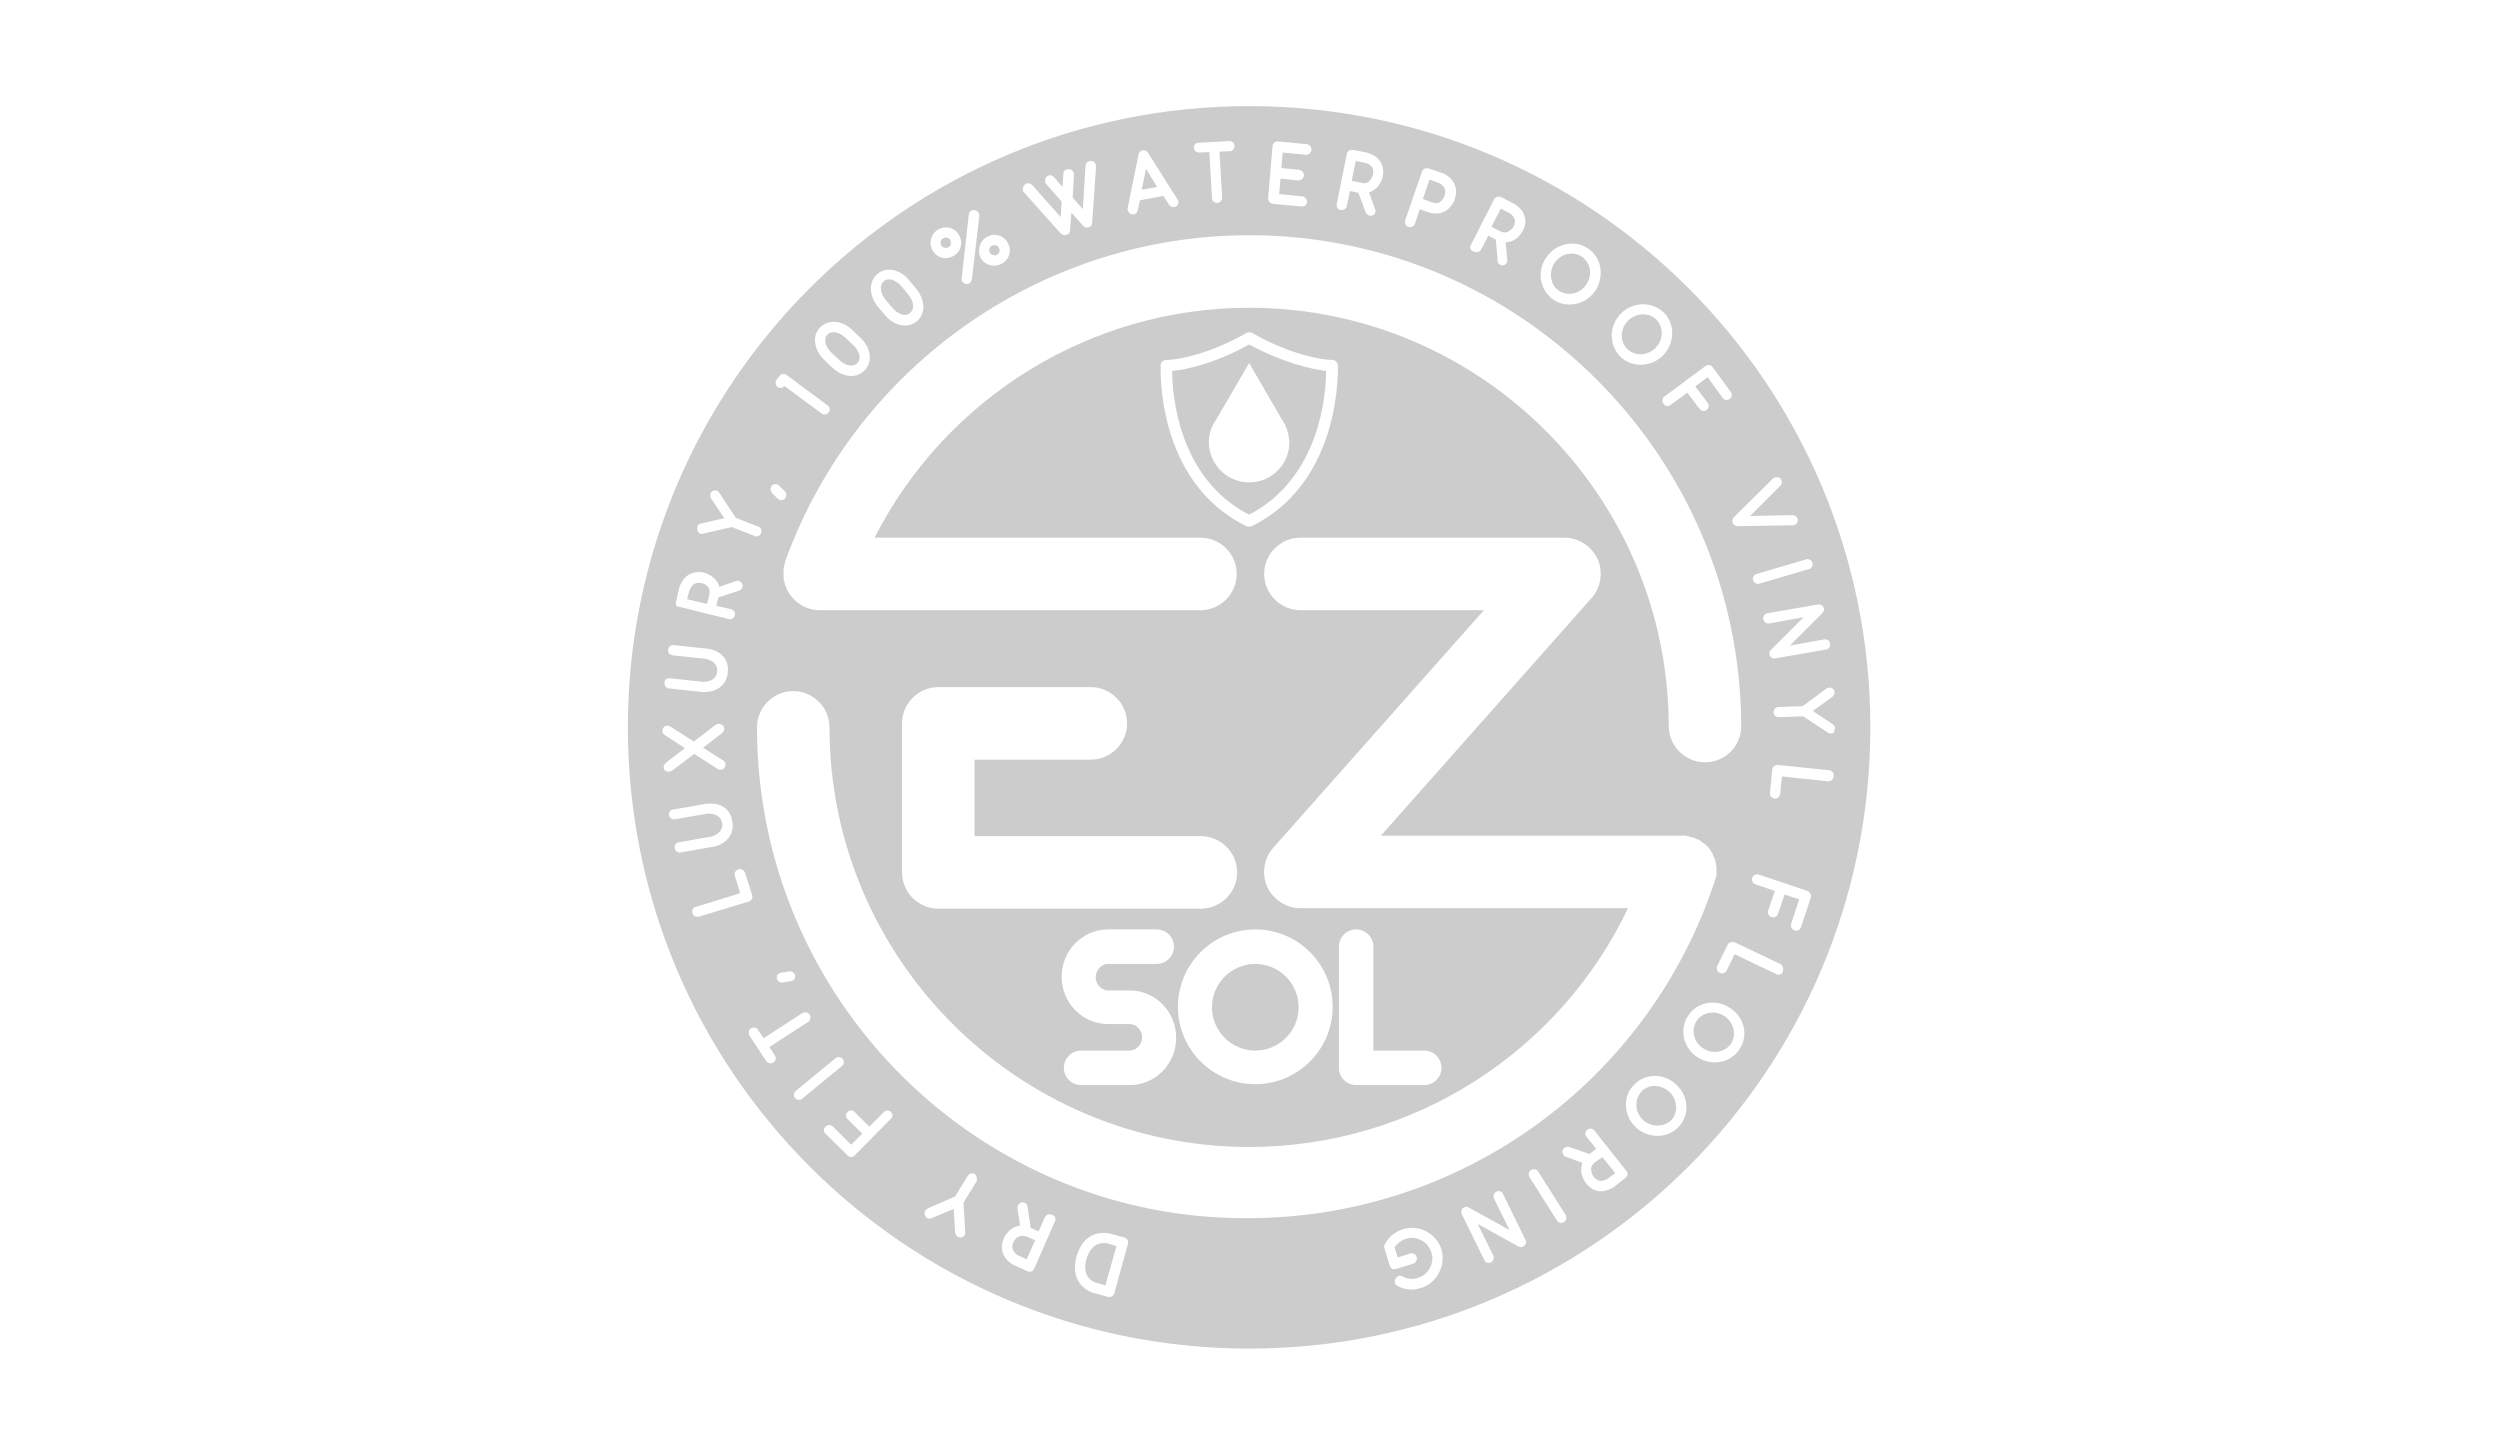 <?xml version="1.0" encoding="utf-8"?>
<!-- Generator: Adobe Illustrator 24.1.0, SVG Export Plug-In . SVG Version: 6.00 Build 0)  -->
<svg version="1.1" id="Layer_1" xmlns="http://www.w3.org/2000/svg" xmlns:xlink="http://www.w3.org/1999/xlink" x="0px" y="0px"
	 viewBox="0 0 565.4 324.3" style="enable-background:new 0 0 565.4 324.3;" xml:space="preserve">
<style type="text/css">
	.st0{fill:#CCCCCC;}
</style>
<g>
	<path class="st0" d="M225.5,57.6c0.6-0.3,0.7-1,0.4-1.6c-0.3-0.6-1-0.7-1.6-0.4c-0.6,0.3-0.7,1-0.4,1.6
		C224.2,57.7,225,57.9,225.5,57.6"/>
	<path class="st0" d="M283.9,237.6c5.4,0,9.8-4.4,9.8-9.8c0-5.4-4.4-9.8-9.8-9.8c-5.4,0-9.8,4.4-9.8,9.8
		C274.1,233.2,278.5,237.6,283.9,237.6"/>
	<polygon class="st0" points="259.2,38.2 258.2,42.9 261.7,42.3 	"/>
	<path class="st0" d="M214.5,55.9c0.6-0.3,0.7-1,0.4-1.6c-0.3-0.6-1-0.7-1.6-0.4c-0.6,0.3-0.7,1-0.4,1.6
		C213.2,56.1,214,56.2,214.5,55.9"/>
	<path class="st0" d="M189.8,81.4c1.5,1.4,3.2,1.7,4.1,0.7c1-1,0.5-2.7-1-4.1l-1.7-1.6c-1.2-1.2-3.1-1.8-4.1-0.7
		c-1,1.1-0.3,2.9,1,4.1L189.8,81.4z"/>
	<path class="st0" d="M201.8,69.6c1.3,1.5,2.9,2.1,4,1.2c1.1-0.9,0.9-2.6-0.4-4.2l-1.5-1.8c-1.1-1.3-2.8-2.2-4-1.2
		c-1.2,1-0.7,2.9,0.4,4.2L201.8,69.6z"/>
	<path class="st0" d="M352.5,65.7c2,1.4,4.8,0.8,6.2-1.3c1.5-2.1,1.1-4.9-0.9-6.3c-2-1.4-4.7-0.8-6.2,1.3
		C350.2,61.5,350.6,64.4,352.5,65.7"/>
	<path class="st0" d="M374.4,78.7c1.8-1.8,1.9-4.7,0.2-6.4c-1.7-1.7-4.5-1.6-6.4,0.2c-1.8,1.8-1.9,4.7-0.2,6.4
		C369.7,80.6,372.6,80.5,374.4,78.7"/>
	<path class="st0" d="M309.9,40.7c0.4-0.5,0.6-1.1,0.6-1.2c0.2-1,0-1.7-0.7-2.2c-0.5-0.4-1.2-0.5-1.2-0.5l-2-0.4l-0.9,4.5l2,0.4
		C308.7,41.6,309.4,41.4,309.9,40.7"/>
	<path class="st0" d="M326,45.4c0.5-0.5,0.7-1.1,0.7-1.1c0.3-0.9,0.2-1.7-0.4-2.3c-0.5-0.5-1.1-0.7-1.1-0.7l-1.9-0.7l-1.5,4.4
		l1.9,0.7C324.7,46.1,325.5,46,326,45.4"/>
	<path class="st0" d="M341.4,52.2c0.6-0.4,0.9-0.9,0.9-1c0.5-0.9,0.4-1.6-0.1-2.3c-0.4-0.5-1-0.8-1-0.8l-1.8-0.9l-2.1,4.1l1.8,0.9
		C340,52.7,340.7,52.7,341.4,52.2"/>
	<path class="st0" d="M371.2,246.9c-1.6,1.8-1.5,4.6,0.4,6.4c1.9,1.7,4.7,1.7,6.4,0c1.6-1.7,1.4-4.6-0.4-6.3
		C375.6,245.1,372.8,245.2,371.2,246.9"/>
	<path class="st0" d="M360.8,262.8c-0.8,0.6-1.1,1.3-0.9,2.1c0.1,0.7,0.5,1.2,0.5,1.2c0.6,0.8,1.3,1.1,2.1,0.9
		c0.7-0.1,1.2-0.5,1.2-0.5l1.6-1.2l-2.9-3.6L360.8,262.8z"/>
	<path class="st0" d="M160.4,134.7c0.2-1,0.1-1.7-0.5-2.2c-0.5-0.5-1.1-0.6-1.2-0.6c-1-0.2-1.7,0-2.2,0.6c-0.4,0.5-0.6,1.1-0.6,1.1
		l-0.5,1.9l4.5,1.1L160.4,134.7z"/>
	<path class="st0" d="M390,229.8c-2.1-1.4-5-0.9-6.3,1.1c-1.3,2-0.7,4.8,1.5,6.2c2.1,1.4,5,0.9,6.3-1.1
		C392.8,234,392.1,231.2,390,229.8"/>
	<path class="st0" d="M248.5,281.3c-1.3,0.4-2.2,1.6-2.8,3.4c-0.5,1.9-0.3,3.4,0.6,4.4c0.7,0.8,1.5,1,1.6,1l2.1,0.6l2.5-8.9
		l-2.1-0.6C250.4,281.2,249.5,281,248.5,281.3"/>
	<path class="st0" d="M230,279.9c-0.5,0.4-0.8,1-0.8,1c-0.4,0.9-0.3,1.6,0.2,2.3c0.4,0.5,1,0.8,1,0.8l1.8,0.8l1.9-4.3l-1.8-0.8
		C231.4,279.4,230.7,279.4,230,279.9"/>
	<path class="st0" d="M282.5,109.1c-5,0-9.1-4.1-9.1-9.1c0,0,0-0.1,0-0.1c0-1.5,0.4-2.8,1-4L275,95l7.5-12.9L290,95
		c0.2,0.3,0.4,0.7,0.6,1c0.6,1.2,0.9,2.5,1,3.9c0,0,0,0.1,0,0.1C291.6,105.1,287.5,109.1,282.5,109.1 M282.5,77.9
		c-7.5,4.2-14.1,5.7-17.4,6c0,4.9,1.2,24.2,17.4,32.5c16.2-8.4,17.4-27.6,17.4-32.5C296.6,83.5,290,82,282.5,77.9"/>
	<path class="st0" d="M414.1,165.9c-0.2,0-0.5-0.1-0.7-0.2l-5.6-3.7l-5.5,0.2c-0.6,0-1.2-0.5-1.2-1.1c0-0.6,0.5-1.2,1.1-1.2l5.5-0.2
		l5.4-4c0.2-0.1,0.4-0.2,0.6-0.2c0.6,0,1.2,0.4,1.2,1.1c0,0.4-0.2,0.7-0.5,1l-4.4,3.2l4.5,3c0.3,0.2,0.5,0.6,0.5,0.9
		c0,0.2-0.1,0.5-0.2,0.7C414.8,165.7,414.5,165.9,414.1,165.9 M413.4,176.7l-10.4-1.1l-0.4,4c-0.1,0.6-0.6,1.1-1.3,1
		c-0.6-0.1-1.1-0.7-1-1.3l0.5-5.2c0.1-0.7,0.6-1.1,1.3-1.1l11.6,1.2c0.6,0.1,1.1,0.6,1,1.3C414.6,176.3,414.1,176.7,413.4,176.7
		 M409.5,203.1l-2.2,6.6c-0.2,0.6-0.9,1-1.5,0.7c-0.6-0.2-0.9-0.9-0.7-1.5l1.8-5.5l-3.3-1.1l-1.5,4.4c-0.2,0.6-0.9,0.9-1.5,0.7
		c-0.6-0.2-0.9-0.9-0.7-1.5l1.5-4.4l-4.4-1.5c-0.6-0.2-0.9-0.9-0.7-1.5c0.2-0.6,0.9-0.9,1.5-0.7l11,3.7
		C409.4,201.8,409.7,202.5,409.5,203.1 M403.2,219.8c-0.3,0.6-1,0.8-1.5,0.5l-9.4-4.5l-1.8,3.7c-0.3,0.6-1,0.8-1.6,0.5
		c-0.6-0.3-0.8-1-0.5-1.6l2.3-4.7c0.3-0.6,1-0.8,1.6-0.6l10.5,5C403.2,218.5,403.4,219.2,403.2,219.8 M393.4,237.3
		c-2,3.1-6.3,3.9-9.5,1.8c-3.2-2.1-4.2-6.3-2.1-9.4c2-3.1,6.3-3.9,9.5-1.7C394.5,230,395.5,234.2,393.4,237.3 M379.7,254.8
		c-2.5,2.7-6.8,2.8-9.7,0.2c-2.8-2.6-3.1-7-0.5-9.6c2.5-2.7,6.8-2.8,9.6-0.1C381.9,247.8,382.2,252.1,379.7,254.8 M367.7,266.3
		l-2.5,2c-0.1,0.1-0.9,0.7-2.1,1c-1.7,0.4-3.3-0.2-4.4-1.7c-0.1-0.1-0.7-0.9-1-2.1c-0.2-0.9-0.1-1.8,0.2-2.5l-3.8-1.4
		c-0.2-0.1-0.4-0.2-0.5-0.4c-0.2-0.3-0.3-0.7-0.2-1.1c0.1-0.2,0.2-0.4,0.4-0.5c0.3-0.2,0.7-0.3,1.1-0.2l4.6,1.6l1.5-1.2l-2.2-2.7
		c-0.4-0.5-0.3-1.2,0.2-1.6c0.5-0.4,1.2-0.3,1.6,0.2l7.2,9.1C368.2,265.1,368.2,265.9,367.7,266.3 M353.7,276.4
		c-0.5,0.3-1.3,0.2-1.6-0.4l-6.2-9.8c-0.3-0.5-0.2-1.3,0.4-1.6c0.5-0.3,1.3-0.2,1.6,0.4l6.2,9.8
		C354.4,275.4,354.2,276.1,353.7,276.4 M344.5,281.9c-0.3,0.2-0.7,0.2-1.1,0l-9.2-5.1l3.5,7.1c0.3,0.6,0,1.3-0.5,1.6
		c-0.6,0.3-1.3,0-1.5-0.5l-5.1-10.4c-0.3-0.6,0-1.3,0.5-1.5c0.3-0.2,0.7-0.2,1.1,0l9.2,5.1l-3.5-7.1c-0.3-0.6,0-1.3,0.5-1.6
		c0.6-0.3,1.3,0,1.5,0.5l5.1,10.4C345.3,280.8,345.1,281.6,344.5,281.9 M325.4,287.9c-0.9,1.7-2.3,2.9-4.1,3.4
		c-1.8,0.6-3.7,0.4-5.3-0.5c-0.3-0.1-0.5-0.4-0.5-0.7c-0.1-0.3-0.1-0.6,0.1-0.9s0.4-0.5,0.7-0.6c0.3-0.1,0.6-0.1,0.9,0.1
		c1.1,0.6,2.4,0.7,3.5,0.3c1.2-0.4,2.2-1.2,2.7-2.3c0.6-1.1,0.7-2.4,0.3-3.5c-0.4-1.2-1.2-2.2-2.3-2.7c-1.1-0.6-2.4-0.7-3.5-0.3
		c-1,0.3-1.9,1-2.5,1.9l0.7,2.3l2.8-0.9c0.6-0.2,1.3,0.1,1.5,0.8c0.2,0.6-0.2,1.3-0.8,1.5l-3.9,1.2c-0.6,0.2-1.3-0.1-1.4-0.8
		l-1.2-3.9c-0.1-0.3-0.1-0.6,0.1-0.9c0.9-1.7,2.4-2.9,4.1-3.4c1.7-0.5,3.6-0.4,5.3,0.5c1.6,0.9,2.9,2.3,3.4,4.1
		C326.5,284.4,326.3,286.3,325.4,287.9 M322.1,237.6c2.1,0,3.9,1.7,3.9,3.9c0,2.1-1.7,3.9-3.9,3.9h-15.4c-2.1,0-3.9-1.7-3.9-3.9
		v-27.4c0-2.1,1.7-3.9,3.9-3.9c2.1,0,3.9,1.7,3.9,3.9v23.5H322.1z M171.2,164.5c0-4.5,3.7-8.2,8.2-8.2c4.5,0,8.2,3.7,8.2,8.2
		c0,52.3,42.6,94.9,94.9,94.9c36.9,0,70.1-21.3,85.7-54h-74.1c-3.2,0-6.1-1.9-7.5-4.8c-1.3-2.9-0.8-6.4,1.3-8.8l47.7-53.8h-41.5
		c-4.5,0-8.2-3.7-8.2-8.2c0-4.5,3.7-8.2,8.2-8.2h59.7c3.2,0,6.1,1.9,7.5,4.8c1.3,2.9,0.8,6.4-1.3,8.8l-47.7,53.8h68c0,0,0,0,0,0
		c0.2,0,0.4,0,0.6,0c0.1,0,0.2,0,0.2,0c0.2,0,0.3,0,0.5,0.1c0.1,0,0.3,0,0.4,0.1c0.1,0,0.2,0,0.3,0.1c0.2,0,0.4,0.1,0.5,0.1
		c0,0,0,0,0.1,0c0.1,0,0.1,0,0.2,0.1c0.2,0.1,0.4,0.1,0.5,0.2c0.1,0,0.2,0.1,0.3,0.1c0.1,0.1,0.3,0.1,0.4,0.2
		c0.1,0.1,0.2,0.1,0.3,0.2c0.1,0.1,0.2,0.1,0.3,0.2c0.1,0.1,0.2,0.2,0.4,0.3c0.1,0.1,0.2,0.1,0.3,0.2c0.1,0.1,0.2,0.2,0.3,0.3
		c0.1,0.1,0.2,0.2,0.2,0.2c0.1,0.1,0.2,0.2,0.3,0.3c0.1,0.1,0.2,0.2,0.2,0.3c0.1,0.1,0.2,0.2,0.2,0.3c0.1,0.1,0.2,0.2,0.2,0.3
		c0.1,0.1,0.1,0.2,0.2,0.3c0.1,0.1,0.2,0.3,0.2,0.4c0,0.1,0.1,0.2,0.1,0.3c0.1,0.1,0.1,0.3,0.2,0.4c0,0.1,0.1,0.2,0.1,0.3
		c0.1,0.1,0.1,0.3,0.1,0.4c0,0.1,0.1,0.2,0.1,0.4c0,0.1,0.1,0.3,0.1,0.4c0,0.1,0,0.3,0.1,0.4c0,0.1,0,0.2,0,0.3c0,0.2,0,0.4,0,0.5
		c0,0.1,0,0.1,0,0.2c0,0,0,0,0,0.1c0,0.2,0,0.4,0,0.5c0,0.1,0,0.2,0,0.3c0,0.1,0,0.3-0.1,0.4c0,0.1,0,0.3-0.1,0.4
		c0,0.1,0,0.2-0.1,0.3c0,0.2-0.1,0.4-0.2,0.6c0,0,0,0,0,0.1c-15.2,45.4-57.6,75.9-105.5,75.9C221.1,275.8,171.2,225.9,171.2,164.5
		 M255.1,281.3l-3.1,11.2c-0.2,0.6-0.8,1-1.4,0.8l-3.3-0.9c-0.1,0-5.7-1.6-3.8-8.3c1.9-6.7,7.5-5.1,7.6-5.1l3.3,0.9
		C254.9,280.1,255.3,280.7,255.1,281.3 M238.6,276.2l-4.7,10.7c-0.3,0.6-0.9,0.9-1.5,0.6l-2.9-1.3c-0.1,0-1.1-0.5-1.9-1.4
		c-1.1-1.3-1.3-3-0.6-4.7c0-0.1,0.5-1.1,1.4-1.9c0.7-0.6,1.5-0.9,2.3-1l-0.6-4c0-0.2,0-0.4,0.1-0.6c0.2-0.3,0.5-0.6,0.9-0.7
		c0.2,0,0.4,0,0.6,0.1c0.4,0.2,0.6,0.5,0.7,0.9l0.7,4.8l1.8,0.8l1.4-3.2c0.3-0.6,1-0.8,1.5-0.6C238.6,274.9,238.9,275.6,238.6,276.2
		 M220.8,267.3l-2.9,4.7l0.4,6.7c0,0.2,0,0.4-0.1,0.6c-0.3,0.5-1,0.8-1.6,0.4c-0.3-0.2-0.5-0.5-0.6-0.9l-0.3-5.4l-5,2.1
		c-0.4,0.2-0.8,0.1-1.1-0.1c-0.2-0.1-0.3-0.3-0.4-0.5c-0.2-0.4-0.1-0.8,0.1-1.1c0.1-0.2,0.3-0.4,0.5-0.5l6.2-2.7l2.9-4.7
		c0.3-0.5,1-0.7,1.6-0.4C220.9,266,221.1,266.7,220.8,267.3 M201.5,253l-8.2,8.3c-0.4,0.5-1.2,0.5-1.6,0l-5-4.9
		c-0.5-0.4-0.5-1.2,0-1.6c0.5-0.5,1.2-0.5,1.7,0l4.1,4.1l2.5-2.5l-3.3-3.3c-0.5-0.4-0.5-1.2,0-1.6c0.4-0.5,1.2-0.5,1.6,0l3.3,3.3
		l3.3-3.3c0.4-0.5,1.2-0.4,1.6,0S202,252.5,201.5,253 M181.4,248.5c-0.5,0.4-1.2,0.3-1.6-0.2c-0.4-0.5-0.3-1.2,0.2-1.6l9-7.4
		c0.5-0.4,1.2-0.3,1.6,0.2c0.4,0.5,0.3,1.2-0.2,1.6L181.4,248.5z M176.3,220.1c0.1-0.1,0.2-0.1,2.2-0.4c0.5-0.1,1,0.2,1.2,0.6
		c0.1,0.1,0.1,0.2,0.1,0.3c0.1,0.5-0.1,1-0.6,1.2c-0.1,0.1-0.2,0.1-0.4,0.1l-1.8,0.3c-0.5,0.1-1-0.2-1.2-0.6
		c-0.1-0.1-0.1-0.2-0.1-0.4C175.6,220.8,175.8,220.3,176.3,220.1 M174.9,240.3c-0.5,0.3-1.3,0.2-1.6-0.3l-3.8-5.8
		c-0.3-0.5-0.2-1.3,0.3-1.6c0.6-0.4,1.3-0.2,1.6,0.3l1.3,1.9l8.8-5.7c0.5-0.3,1.3-0.2,1.6,0.4c0.3,0.5,0.2,1.3-0.3,1.6l-8.8,5.7
		l1.3,2C175.6,239.2,175.5,239.9,174.9,240.3 M158.1,207.3c-0.6,0.2-1.3-0.1-1.5-0.8c-0.2-0.6,0.1-1.3,0.8-1.4l10-3.1l-1.2-3.9
		c-0.2-0.6,0.1-1.3,0.8-1.5c0.6-0.2,1.3,0.2,1.5,0.8l1.6,5c0.2,0.6-0.1,1.3-0.8,1.5L158.1,207.3z M152.6,191.8
		c-0.1-0.6,0.3-1.2,0.9-1.3l7.4-1.3c0.3-0.1,2.8-0.8,2.4-3.1c-0.4-2.2-2.9-2.1-3.3-2.1l-7.4,1.3c-0.6,0.1-1.2-0.3-1.3-0.9
		c-0.1-0.6,0.3-1.2,0.9-1.3l7.4-1.3c0.1,0,1.3-0.2,2.6,0.1c1.9,0.5,3.1,1.8,3.4,3.8c0.4,2-0.3,3.7-1.9,4.8c-1.1,0.8-2.2,1-2.4,1
		l-7.4,1.3C153.3,192.9,152.7,192.5,152.6,191.8 M150.1,173.5c0-0.4,0.2-0.7,0.5-1l4.3-3.3l-4.6-3c-0.3-0.2-0.5-0.6-0.5-0.9
		c0-0.6,0.5-1.2,1.1-1.2c0.2,0,0.5,0.1,0.7,0.2l5.3,3.4l5-3.8c0.2-0.1,0.4-0.2,0.7-0.2c0.6,0,1.2,0.5,1.2,1.1c0,0.4-0.2,0.7-0.5,1
		l-4.3,3.3l4.6,2.9c0.3,0.2,0.5,0.6,0.5,0.9c0,0.6-0.5,1.2-1.1,1.2c-0.2,0-0.5,0-0.7-0.2l-5.3-3.4l-5,3.8c-0.2,0.1-0.4,0.2-0.6,0.2
		C150.7,174.6,150.1,174.2,150.1,173.5 M151.5,153.4l7.5,0.8c0.3,0,2.9,0.1,3.2-2.3c0.2-2.3-2.2-2.8-2.6-2.9l-7.5-0.8
		c-0.6-0.1-1.1-0.6-1-1.3c0.1-0.6,0.6-1.1,1.3-1l7.5,0.8c0.1,0,1.3,0.1,2.5,0.8c1.7,1,2.4,2.6,2.2,4.6c-0.2,2-1.3,3.4-3.2,4.1
		c-1.3,0.4-2.4,0.3-2.6,0.3l-7.5-0.8c-0.6-0.1-1.1-0.6-1-1.3C150.2,153.8,150.8,153.3,151.5,153.4 M152.9,136.1l0.7-3.1
		c0-0.1,0.3-1.1,1.1-2.1c1.1-1.3,2.7-1.8,4.5-1.4c0.1,0,1.2,0.3,2.1,1.1c0.7,0.6,1.2,1.3,1.4,2.1l3.8-1.3c0.2-0.1,0.4-0.1,0.6,0
		c0.4,0.1,0.7,0.4,0.8,0.8c0.1,0.2,0.1,0.4,0,0.6c-0.1,0.4-0.4,0.7-0.8,0.8l-4.6,1.5l-0.5,1.9l3.4,0.8c0.6,0.2,1,0.8,0.8,1.4
		c-0.2,0.6-0.8,1-1.4,0.8l-11.3-2.8C153.1,137.4,152.7,136.7,152.9,136.1 M157.7,119.1c0.1-0.4,0.4-0.6,0.8-0.7l5.3-1.2l-3-4.5
		c-0.2-0.3-0.2-0.7-0.1-1.1c0.1-0.2,0.2-0.4,0.4-0.5c0.3-0.2,0.7-0.2,1.1-0.1c0.2,0.1,0.4,0.3,0.5,0.5l3.7,5.6l5.1,2
		c0.6,0.2,0.9,0.9,0.6,1.5c-0.2,0.6-0.9,0.9-1.5,0.6l-5.1-2l-6.5,1.5c-0.2,0.1-0.4,0.1-0.7,0C157.9,120.4,157.5,119.8,157.7,119.1
		 M174.4,110.1c0.1-0.1,0.1-0.2,0.2-0.3c0.4-0.4,0.9-0.4,1.3-0.2c0.1,0.1,0.2,0.1,1.6,1.5c0.4,0.4,0.4,0.9,0.2,1.4
		c-0.1,0.1-0.1,0.2-0.2,0.3c-0.4,0.4-0.9,0.4-1.3,0.2c-0.1-0.1-0.2-0.1-0.3-0.2l-1.3-1.3C174.2,111,174.2,110.5,174.4,110.1
		 M175.6,85.9l0.7-0.9c0.4-0.5,1.1-0.6,1.6-0.2l9.3,6.9c0.5,0.4,0.6,1.1,0.2,1.6c-0.4,0.5-1.1,0.6-1.6,0.2l-8.4-6.2
		c-0.4,0.5-1.1,0.6-1.6,0.2C175.4,87.1,175.3,86.4,175.6,85.9 M185.4,74.1c0.9-0.9,2.1-1.4,3.5-1.3c1.4,0.1,2.7,0.7,3.9,1.9l1.7,1.6
		c2.5,2.3,2.9,5.4,1.1,7.4c-1.8,2-5,1.7-7.4-0.6l-1.7-1.6C184.1,79.2,183.6,76,185.4,74.1 M198.5,61.9c1-0.8,2.3-1.1,3.6-0.8
		c1.3,0.3,2.6,1.1,3.6,2.4l1.5,1.8c2.1,2.6,2.2,5.7,0.1,7.4c-2.1,1.7-5.2,1-7.3-1.6l-1.5-1.8C196.4,66.7,196.5,63.5,198.5,61.9
		 M212.2,51.9c1.7-1,3.8-0.4,4.7,1.3c1,1.7,0.4,3.8-1.3,4.7c-1.7,1-3.8,0.4-4.7-1.3C210,55,210.5,52.9,212.2,51.9 M219.1,48.5
		c0-0.4,0.3-0.7,0.6-0.9c0.2-0.1,0.5-0.2,0.7-0.1c0.4,0,0.7,0.3,0.9,0.6c0.1,0.2,0.2,0.4,0.2,0.7l-1.7,14.4
		c-0.1,0.4-0.3,0.7-0.6,0.9c-0.2,0.1-0.5,0.2-0.7,0.1c-0.4,0-0.7-0.3-0.9-0.6c-0.1-0.2-0.2-0.5-0.1-0.7L219.1,48.5z M223.2,53.6
		c1.7-1,3.8-0.4,4.7,1.3c1,1.7,0.4,3.8-1.3,4.7c-1.7,1-3.8,0.4-4.8-1.2C221,56.7,221.5,54.5,223.2,53.6 M232.2,41.5
		c0.4-0.1,0.9,0,1.2,0.3l6.5,7.3l0.2-3.5l-3.5-4c-0.1-0.1-0.2-0.2-0.2-0.4c-0.2-0.6,0.1-1.2,0.7-1.5c0.5-0.2,0.9,0,1.2,0.3l2,2.3
		l0.2-3c0-0.5,0.3-0.9,0.8-1c0.7-0.2,1.3,0.2,1.5,0.7c0,0.1,0.1,0.3,0.1,0.4l-0.3,5.3l2.3,2.6l0.6-9.8c0-0.5,0.3-0.9,0.8-1
		c0.1-0.1,0.3-0.1,0.5-0.1c0.5,0,0.9,0.3,1,0.8c0,0.1,0.1,0.3,0.1,0.4L247,50.4c0,0.5-0.3,0.9-0.8,1c-0.5,0.2-0.9,0-1.2-0.3l-2.7-3
		l-0.3,4c0,0.5-0.3,0.9-0.8,1c-0.5,0.2-0.9,0-1.3-0.3l-8.4-9.4c-0.1-0.1-0.2-0.3-0.2-0.4C231.3,42.4,231.5,41.7,232.2,41.5
		 M255,47.2l2.5-12.3c0.1-0.5,0.5-0.8,0.9-0.9c0.5-0.1,0.9,0.1,1.2,0.5l6.7,10.6c0.1,0.1,0.1,0.3,0.2,0.4c0.1,0.6-0.2,1.2-0.9,1.3
		c-0.5,0.1-0.9-0.1-1.2-0.5l-1.3-2l-5.3,1l-0.5,2.3c-0.1,0.5-0.5,0.8-0.9,0.9c-0.7,0.1-1.2-0.4-1.3-0.9C255,47.5,255,47.4,255,47.2
		 M271,32.3l7-0.4c0.6,0,1.2,0.4,1.2,1.1c0,0.7-0.5,1.2-1.1,1.2l-2.3,0.1l0.6,10.4c0,0.6-0.5,1.2-1.1,1.2c-0.6,0-1.2-0.4-1.2-1.1
		l-0.6-10.4l-2.3,0.1c-0.6,0-1.2-0.4-1.2-1.1C269.9,32.9,270.4,32.3,271,32.3 M283.1,119c-0.2,0.1-0.4,0.1-0.6,0.1s-0.4,0-0.6-0.1
		c-20.7-10.1-19.4-36.2-19.4-36.4c0-0.7,0.6-1.2,1.3-1.2c3,0,10.3-1.6,18.1-6.1c0.4-0.2,0.9-0.2,1.3,0c7.8,4.5,15.1,6.1,18.1,6.1
		c0.7,0,1.2,0.5,1.3,1.2C302.5,82.8,303.8,108.8,283.1,119 M283.9,210.2c9.7,0,17.5,7.9,17.5,17.5c0,9.7-7.9,17.5-17.5,17.5
		c-9.7,0-17.5-7.9-17.5-17.5C266.4,218.1,274.2,210.2,283.9,210.2 M212.2,205.5c-4.5,0-8.2-3.7-8.2-8.2v-33.7c0-4.5,3.7-8.2,8.2-8.2
		h34.5c4.5,0,8.2,3.7,8.2,8.2c0,4.5-3.7,8.2-8.2,8.2h-26.3v17.3h51.2c4.5,0,8.2,3.7,8.2,8.2c0,4.5-3.7,8.2-8.2,8.2H212.2z
		 M255.5,231.6h-4.9c-5.8,0-10.5-4.8-10.5-10.7c0-5.9,4.7-10.7,10.5-10.7h11c2.1,0,3.9,1.7,3.9,3.9c0,2.1-1.7,3.9-3.9,3.9h-11
		c-1.5,0-2.8,1.4-2.8,3c0,1.6,1.3,3,2.8,3h4.9c5.8,0,10.5,4.8,10.5,10.7c0,5.9-4.7,10.7-10.5,10.7h-11c-2.1,0-3.9-1.7-3.9-3.9
		c0-2.1,1.7-3.9,3.9-3.9h11c1.5,0,2.8-1.4,2.8-3S257,231.6,255.5,231.6 M282.5,53.2c61.2,0,111.1,49.8,111.3,111
		c0,4.5-3.6,8.2-8.2,8.2h0c-4.5,0-8.2-3.7-8.2-8.2c-0.1-52.2-42.7-94.6-94.9-94.6c-36,0-68.7,20.5-84.7,52h73.7
		c4.5,0,8.2,3.7,8.2,8.2c0,4.5-3.7,8.2-8.2,8.2h-86.1c-4.3,0-7.9-3.4-8.2-7.6c0-0.1,0-0.2,0-0.4c0-0.1,0-0.1,0-0.2c0,0,0-0.1,0-0.1
		c0-0.2,0-0.4,0-0.7c0,0,0-0.1,0-0.1c0.1-0.7,0.2-1.3,0.4-2C193.5,82.9,235.6,53.2,282.5,53.2 M287.8,33c0.1-0.6,0.6-1.1,1.3-1
		l6.4,0.6c0.7,0.1,1.1,0.6,1.1,1.3c-0.1,0.7-0.6,1.1-1.3,1.1l-5.2-0.5l-0.3,3.5l4,0.4c0.6,0.1,1.1,0.6,1.1,1.3
		c-0.1,0.6-0.6,1.1-1.3,1.1l-4-0.4l-0.3,3.5l5.2,0.5c0.7,0.1,1.1,0.6,1.1,1.3c-0.1,0.6-0.6,1.1-1.3,1l-6.4-0.6
		c-0.7-0.1-1.1-0.6-1.1-1.3L287.8,33z M302.3,46.2l2.3-11.4c0.1-0.6,0.7-1,1.4-0.9l3.1,0.6c0.1,0,1.1,0.3,2.1,1
		c1.4,1.1,1.9,2.6,1.5,4.5c0,0.1-0.3,1.2-1,2.1c-0.6,0.7-1.3,1.2-2.1,1.4l1.4,3.8c0.1,0.2,0.1,0.4,0.1,0.6c-0.1,0.4-0.3,0.7-0.7,0.8
		c-0.2,0.1-0.4,0.1-0.6,0.1c-0.4-0.1-0.7-0.4-0.9-0.7l-1.7-4.5l-1.9-0.4l-0.7,3.4c-0.1,0.6-0.8,1-1.4,0.9
		C302.6,47.4,302.2,46.8,302.3,46.2 M317.8,49.8l3.8-11c0.2-0.6,0.9-0.9,1.5-0.7l3,1c0.1,0,1.1,0.4,2,1.3c1.2,1.2,1.5,2.9,0.9,4.7
		c0,0.1-0.4,1.1-1.3,2c-1.2,1.2-2.9,1.5-4.7,0.9l-1.9-0.7l-1.1,3.3c-0.2,0.6-0.9,0.9-1.5,0.7C317.9,51.1,317.6,50.4,317.8,49.8
		 M332.6,55.5l5.3-10.4c0.3-0.6,1-0.8,1.6-0.5l2.8,1.4c0.1,0.1,1,0.5,1.8,1.5c1,1.4,1.2,3.1,0.3,4.7c-0.1,0.1-0.6,1.1-1.5,1.8
		c-0.7,0.5-1.6,0.8-2.4,0.8l0.4,4c0,0.2,0,0.4-0.1,0.6c-0.2,0.3-0.5,0.6-0.9,0.6c-0.2,0-0.4,0-0.6-0.1c-0.4-0.2-0.6-0.5-0.6-0.9
		l-0.4-4.8l-1.7-0.9l-1.6,3.1c-0.3,0.6-1,0.8-1.6,0.5C332.6,56.8,332.3,56.1,332.6,55.5 M349.8,58.1c2.2-3.1,6.5-4,9.5-1.8
		c3,2.1,3.6,6.4,1.4,9.6c-2.2,3.1-6.5,3.9-9.5,1.8C348.2,65.5,347.5,61.2,349.8,58.1 M366.6,70.9c2.7-2.7,7-2.8,9.7-0.2
		c2.6,2.6,2.5,6.9-0.2,9.7c-2.7,2.7-7.1,2.8-9.7,0.2C363.8,77.9,363.9,73.6,366.6,70.9 M385.7,82.8c0.5-0.4,1.2-0.3,1.6,0.2l4.1,5.6
		c0.4,0.5,0.3,1.3-0.2,1.6c-0.5,0.4-1.3,0.3-1.6-0.2l-3.4-4.7l-2.8,2.1l2.8,3.7c0.4,0.5,0.3,1.2-0.2,1.6c-0.5,0.4-1.2,0.3-1.6-0.2
		l-2.8-3.7l-3.8,2.8c-0.5,0.4-1.3,0.3-1.6-0.3c-0.4-0.5-0.3-1.2,0.2-1.6L385.7,82.8z M392.1,117l8.9-8.8c0.1-0.1,0.2-0.2,0.4-0.2
		c0.6-0.2,1.3,0,1.5,0.6c0.2,0.4,0.1,0.9-0.3,1.3l-6.8,6.8l9.6-0.2c0.5,0,0.9,0.3,1.1,0.7c0.3,0.6-0.1,1.3-0.6,1.5
		c-0.1,0.1-0.3,0.1-0.4,0.1L393,119c-0.5,0-0.9-0.3-1.1-0.7C391.7,117.8,391.8,117.3,392.1,117 M409.9,127.3
		c0.2,0.6-0.2,1.3-0.8,1.4l-11.2,3.3c-0.6,0.2-1.3-0.2-1.4-0.8c-0.2-0.6,0.2-1.3,0.8-1.4l11.2-3.3
		C409,126.3,409.7,126.7,409.9,127.3 M412.5,137.6c0.1,0.4-0.1,0.7-0.3,1l-7.4,7.4l7.8-1.4c0.6-0.1,1.2,0.3,1.3,1
		c0.1,0.6-0.3,1.2-0.9,1.3l-11.5,2c-0.6,0.1-1.2-0.3-1.3-0.9c-0.1-0.4,0-0.8,0.3-1l7.4-7.4l-7.8,1.4c-0.6,0.1-1.2-0.3-1.3-1
		c-0.1-0.6,0.3-1.2,0.9-1.3l11.5-2C411.7,136.6,412.4,137,412.5,137.6 M282.5,24C204.9,24,142,86.9,142,164.5S204.9,305,282.5,305
		S423,242.1,423,164.5S360.1,24,282.5,24"/>
</g>
</svg>

